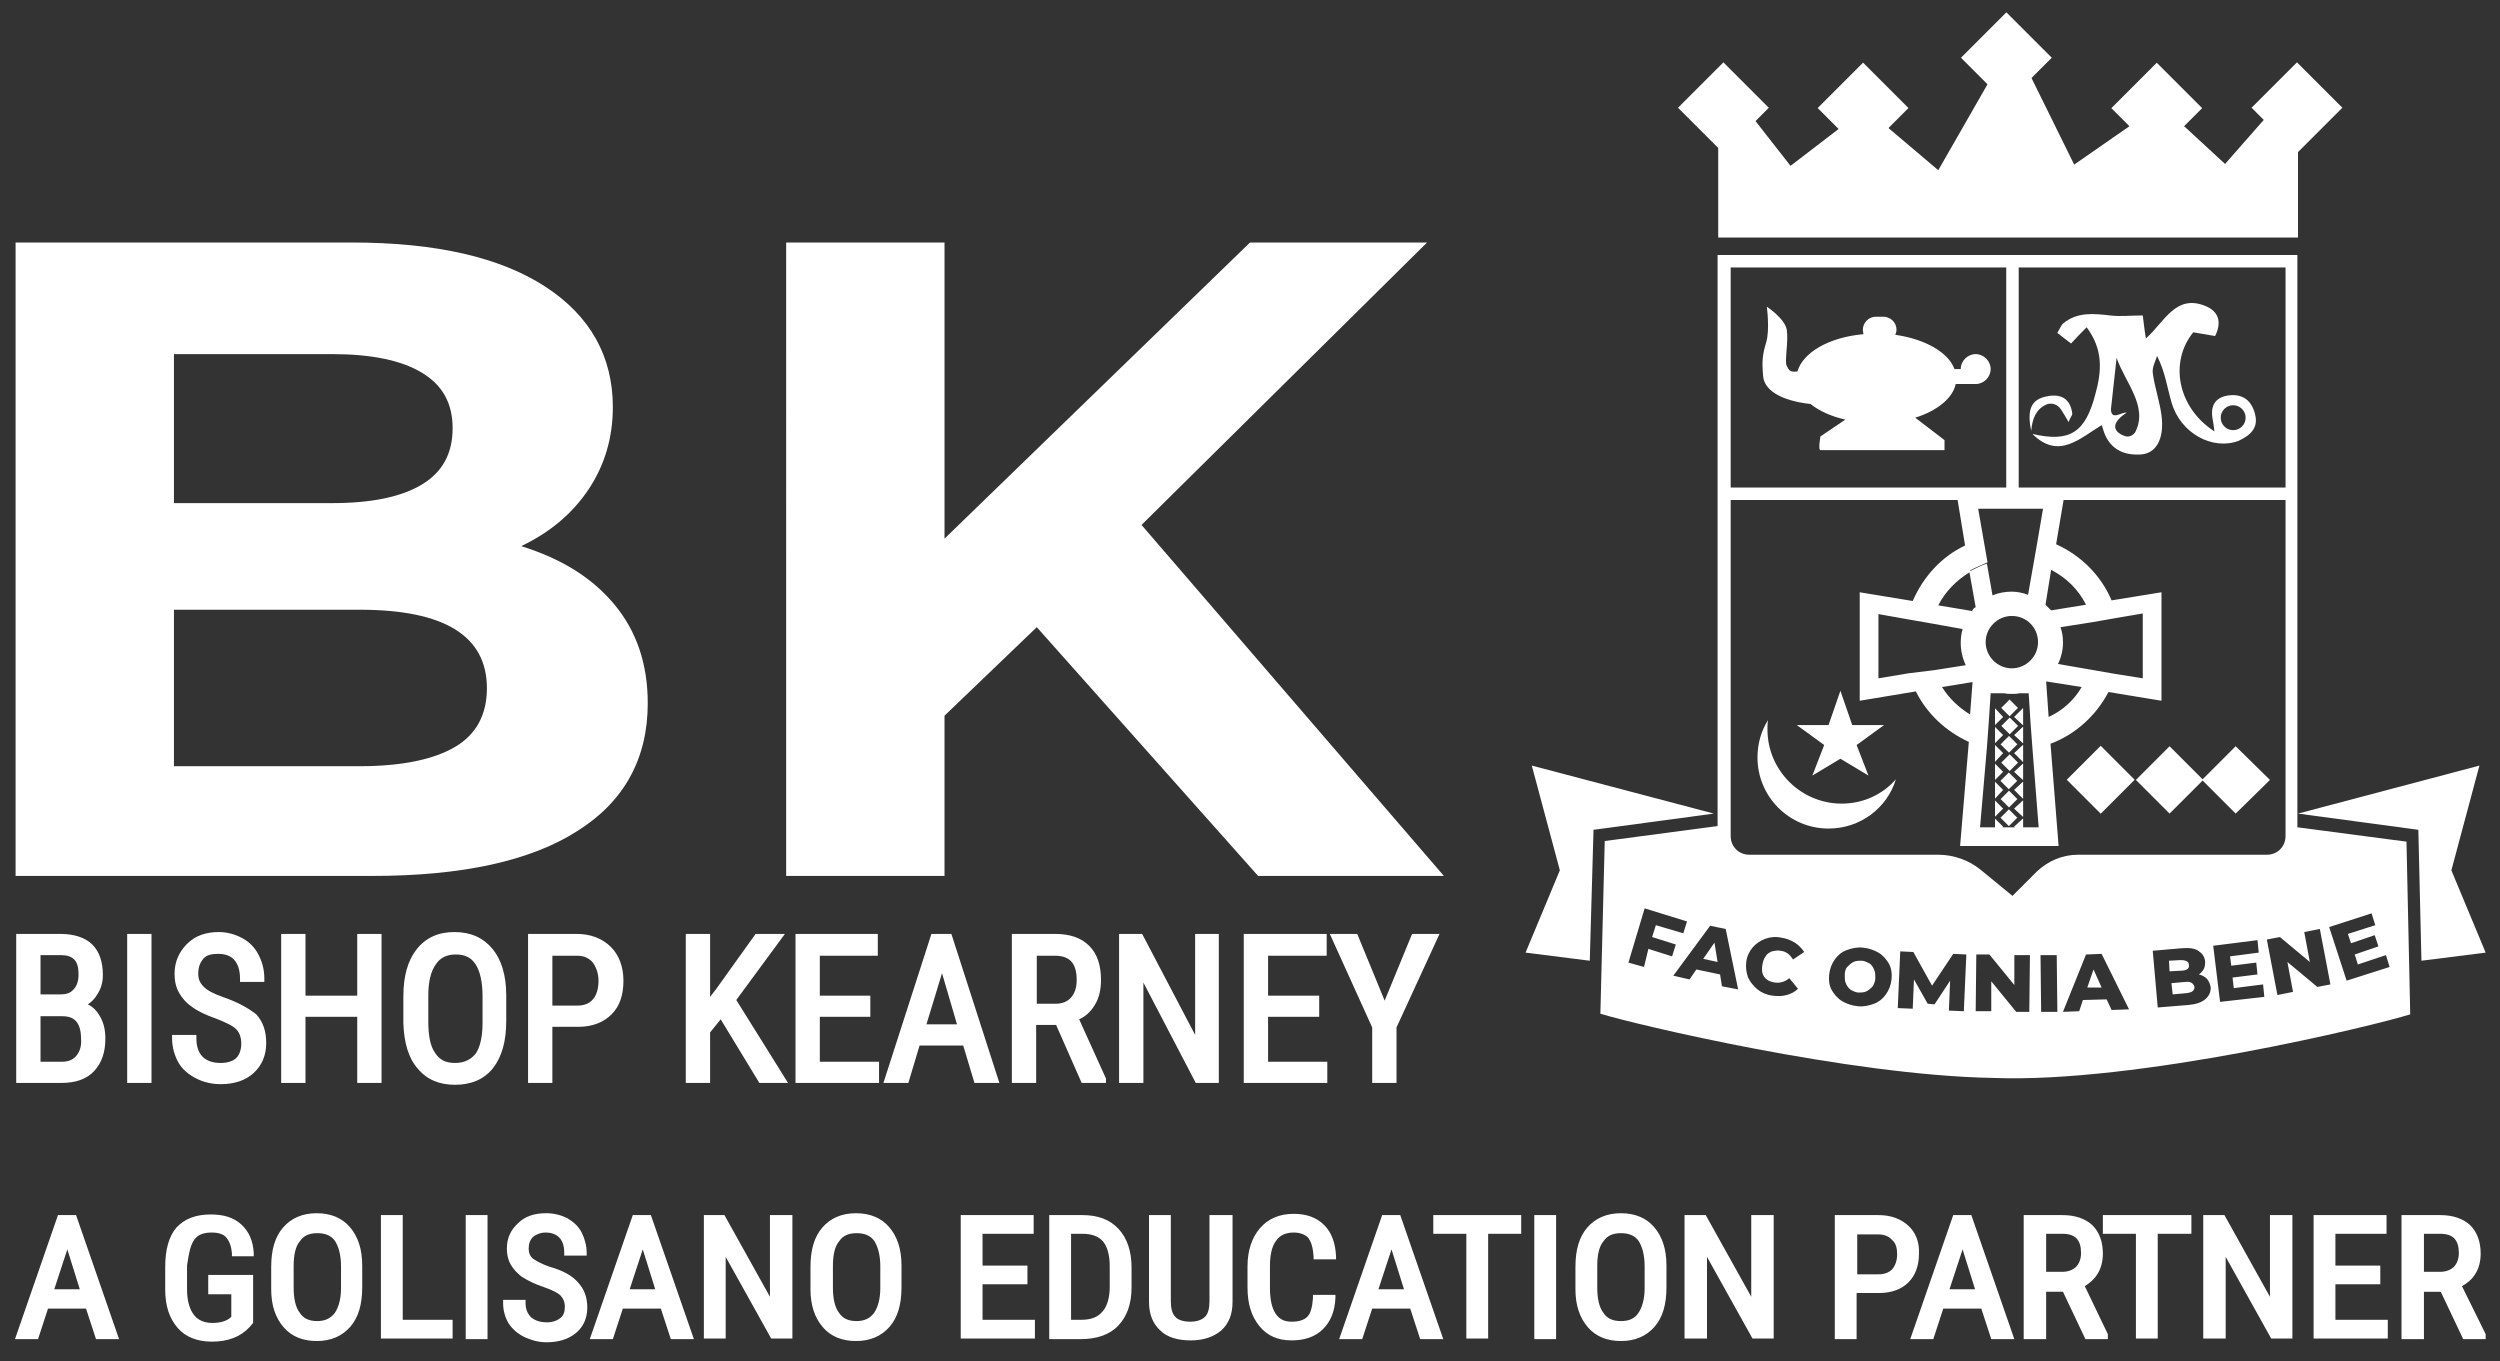<svg version="1.1" id="logo" xmlns="http://www.w3.org/2000/svg" x="0" y="0" viewBox="0 0 401 218.3" style="enable-background:new 0 0 401 218.3" xml:space="preserve"><rect x="0" y="0" width="401" height="218.3" fill="#333333" stroke="none"/><style>.st0{fill:#fff}.st1{fill:none}</style><g id="Слой_1_1_"><path class="st0" d="M328.2 64.9c.9-.4 1.9 0 2.4.8.4.6.8 1.3 1.2 2 .3-.8.6-1.1.6-1.3-.3-2.6-2-3.3-4.2-2.8-2.4.5-3.1 2.1-2.4 5.5.2-1.9.7-3.4 2.4-4.2z"/><path class="st0" d="M361.7 66.4c-.5-2-1.8-3.2-4-3-2.3.2-3.2 1.6-2.8 3.8.1.6.2 1.1.3 2-5.9-3.8-7.3-11.1-3.4-15.9 1.2.2 2.4.4 3.5.6 1.2-2.4.4-4-1.5-4.8-4.8-2-6.6 2.5-9.6 5.2-.3-1.8-.4-3.1-.5-3.7-1.9 0-3.6.2-5.2 0-2.7-.3-5.3-.6-7.6 1.3-.3.3-.5.8-.9 1.5.8.6 1.5 1.2 2.2 1.7.8-.9 1.5-1.6 2.5-2.6 2.7 3.6 2.4 7.1 1.4 10.7-1.6 6.2-4.1 7.8-10.1 6.4 4.2 4.2 7.6.7 11.1-1.4.3.4.7 5 6.2 4.7 2.6-.1 3.9-2.6 3.4-6.3-.3-2.3-1.1-4.5-1.4-6.8-.1-.9.4-1.8.7-2.7 1.3 2.6 1.6 5 2.3 7.4 1.4 5 6.6 7.8 10.8 6.2 1.9-.9 3.2-2.1 2.6-4.3zm-19.2 2.9c-.3.5-.9.8-1.5.7-1.4-.4-3.1-1.7.1-3.8-.7-.2-2.5 1.4-2.5-.6.3-2.7.6-5.5.9-8.2 1.4 4 5.1 7.8 3 11.9zm15.7-.3c-1.1 0-2-.9-2-2s.9-2 2-2 2 .9 2 2-.9 2-2 2zM321.8 42.1h2v37.1h-2z"/><path class="st1" d="M328.6 115c2.2-1.1 4-2.7 5.3-4.8l-5.7-.9.4 5.7zM319.3 111.3l-.3 4.6c1.2.4 2.5.6 3.8.6 1 0 2-.1 2.9-.3l-.3-4.8-6.1-.1zM318.7 119.9l-1.1 15.8h9.4l-1.1-15.6c-1 .2-2.1.3-3.2.3-1.4 0-2.7-.2-4-.5zM311.5 110.2c1.1 1.8 2.7 3.3 4.6 4.4l.4-5.2-5 .8zM318.7 99.1h7.6v9.2h-7.6zM326.9 86.3l.8-4.6h-10.3l.8 4.7M334.6 97c-1.2-2.4-3.1-4.3-5.5-5.6l-1.1 6.7 6.6-1.1zM315.9 91.6c-2.2 1.3-3.9 3.2-5.1 5.4l6.1 1-1-6.4z"/><path class="st0" d="M302.2 116.3h-5.1l-1.9-5.5-1.9 5.5h-5.1l4.4 3.2-1.9 4.9 4.5-2.7 4.5 2.7-1.9-4.9z"/><path transform="rotate(-45.001 336.978 125.058)" class="st0" d="M333.1 121.2h7.7v7.7h-7.7z"/><path class="st0" d="m364.1 125.1-5.5-5.4-5.3 5.3-5.3-5.3-5.4 5.4 5.4 5.4 5.3-5.3 5.3 5.3z"/><path transform="rotate(-45.001 322.341 113.564)" class="st0" d="M321.4 112.6h1.9v1.9h-1.9z"/><path transform="rotate(-45.001 322.337 116.434)" class="st0" d="M321.4 115.5h1.9v1.9h-1.9z"/><path transform="rotate(-45.001 322.287 119.385)" class="st0" d="M321.3 118.4h1.9v1.9h-1.9z"/><path transform="rotate(-45.001 322.323 122.345)" class="st0" d="M321.4 121.4h1.9v1.9h-1.9z"/><path transform="rotate(-45.001 322.233 125.296)" class="st0" d="M321.3 124.3h1.9v1.9h-1.9z"/><path transform="rotate(-45.001 322.27 128.167)" class="st0" d="M321.3 127.2h1.9v1.9h-1.9z"/><path class="st0" d="m323.1 115 1.4 1.3v-2.7zM323.1 117.9l1.4 1.3v-2.6zM323.1 120.8l1.4 1.4v-2.7zM323.1 123.8l1.4 1.3v-2.6zM323.1 126.7l1.4 1.4v-2.7zM323.1 129.7l1.4 1.3v-2.6zM323.1 132.6l1.4 1.4v-2.7z"/><path class="st0" d="m323.1 115 1.4 1.3v-2.7zM323.1 117.9l1.4 1.3v-2.6zM323.1 120.8l1.4 1.4v-2.7zM323.1 123.8l1.4 1.3v-2.6zM323.1 126.7l1.4 1.4v-2.7zM321.3 115l-1.3 1.3v-2.7zM321.3 117.9l-1.3 1.3v-2.6zM321.3 120.8l-1.3 1.4v-2.7zM321.3 123.8l-1.3 1.3v-2.6zM321.3 126.7l-1.3 1.4v-2.7z"/><path class="st0" d="M366.7 80.2v-2h-89.5v2H314l1.2 7.3c-3.8 1.8-6.7 5-8.4 8.9l-8.5-1.4v17.4l9-1.5c1.8 3.6 4.8 6.4 8.5 8.1l-1.4 16.7h15.8l-1.3-16.4c4-1.5 7.3-4.5 9.3-8.3l8.5 1.4V95l-8 1.3c-1.7-4-4.9-7.2-8.9-9l1.2-7.1h35.7zm-56.5 27.3-4.1.5-4.8.8V98.5l4.5.8 4 .7 5 .9c-.2.7-.3 1.5-.3 2.2 0 1.3.3 2.5.8 3.6l-5.1.8zm5.8 7.1c-1.8-1.1-3.4-2.6-4.5-4.4l4.9-.8-.4 5.2zm.3-16.6-5.4-.9c1.1-2.2 2.9-4 5-5.3l1 5.6c-.3.1-.4.3-.6.6zm8.2 34.7v-1.4l-1.4 1.3.1.1h-2l.1-.1-1.3-1.3v1.4h-2.4l1.1-12.8.3-4.1.3-4.6h2.2c.4.1.8.1 1.2.1s.8 0 1.2-.1h1.5l.3 4.8.3 4 1 12.7h-2.5zm-6-29.7c0-2.3 1.9-4.2 4.2-4.2 2.4 0 4.2 1.9 4.2 4.2s-1.9 4.2-4.2 4.2-4.2-1.9-4.2-4.2zm8.4-16.7-.7 4-.9 5.1c-.8-.3-1.7-.5-2.6-.5-1.1 0-2.2.2-3.1.6l-.9-5.1c-1 .3-1.8.8-2.7 1.2v-.1c.9-.5 1.9-.9 2.8-1.3l-.7-4-.8-4.6h10.4l-.8 4.7zm1.7 28.7-.4-5.7 5.7.9c-1.2 2.1-3.1 3.8-5.3 4.8zm7-15.2 4-.7 4.1-.7v10.4l-4.4-.7-4-.7-5.2-.9c.5-1 .8-2.2.8-3.4 0-.9-.1-1.7-.4-2.5l5.1-.8zm-1-2.8-5.6.9-.9-.9.9-5.6c2.5 1.3 4.4 3.2 5.6 5.6z"/><path transform="rotate(-45.001 322.25 131.189)" class="st0" d="M321.3 130.2h1.9v1.9h-1.9z"/><path class="st0" d="M324.5 131v-2.6l-1.4 1.3zM320 128.4v2.6l1.3-1.3zM295.4 128.9c-6.5 0-11.9-5.3-11.9-11.9 0-.5 0-1 .1-1.5-1.1 1.7-1.7 3.8-1.7 6 0 6.3 5.1 11.4 11.4 11.4 5.1 0 9.4-3.3 10.8-7.9-2.1 2.4-5.2 3.9-8.7 3.9zM316.9 56.8c-1.3 0-2.4 1.1-2.4 2.4h-1c-1-2.7-4.7-4.8-9.5-5.5.1-.3.2-.5.2-.8 0-1.2-1-2.1-2.1-2.1h-1.2c-1.2 0-2.1 1-2.1 2.1 0 .3.1.5.1.7-5.5.5-9.7 2.9-10.6 6h-.1c-1.3.1-1.2-.3-1.6-.9-.4-.6.3-4 0-5.8-.3-1.8-3.2-3.7-3.2-3.7s.5 3.7-.1 5.7-.7 3-.5 5.4c.3 3.4 5.6 4.3 7.6 4.5 1.4 1.1 3.3 2 5.6 2.5l-4 2.7s-.4 2.2 0 2.2h19.9v-1.6l-4.7-3.6c3.5-1.1 6-3.1 6.5-5.4h3.2c1.3 0 2.4-1.1 2.4-2.4s-1.1-2.4-2.4-2.4z"/><path transform="rotate(-45.001 321.85 9.287)" class="st0" d="M316.7 4.1H327v10.3h-10.3z"/><path transform="rotate(-45.001 298.819 17.355)" class="st0" d="M293.7 12.2H304v10.3h-10.3z"/><path transform="rotate(-45.001 345.942 17.356)" class="st0" d="M340.8 12.2h10.3v10.3h-10.3z"/><path transform="rotate(-45.001 368.478 17.285)" class="st0" d="M363.3 12.1h10.3v10.3h-10.3z"/><path transform="rotate(-45.001 276.488 17.284)" class="st0" d="M271.3 12.1h10.3v10.3h-10.3z"/><path class="st0" d="M275.6 20.8v17.3h93V16.4l-3.8.9-7.9 9-6.5-6-6.9-1.4-10.8 7.5-7.3-14.8-3.9-2.8-10.6 18.5-11.7-9.9-12 9.2-7.2-9.2zM245.7 122.8l4.5 16.8-5.5 13.2 10.3 1.3.6-21 19.3-2.6zM351.1 154.8c0-.6-.5-.8-1.4-.8l-1.8.1.1 1.7 1.8-.1c1 0 1.4-.4 1.3-.9zM334.8 158.4h2.3l-1.3-2.9zM299.8 154.5c-.4-.2-.8-.4-1.2-.4-.5 0-.9 0-1.3.2s-.7.5-1 .8-.4.8-.4 1.3 0 1 .2 1.4c.2.4.4.7.8 1 .4.2.8.4 1.2.4.5 0 .9 0 1.3-.2s.7-.5 1-.8c.2-.4.4-.8.4-1.3s0-1-.2-1.4c-.2-.4-.4-.8-.8-1zM350.5 157.5l-2.2.2.2 1.8 2.2-.2c.9-.1 1.3-.4 1.3-1-.2-.6-.6-.9-1.5-.8zM273.2 153.8l2.3.5-.5-3.1z"/><path class="st0" d="m386 135-17.5-2.3V40.9h-93v91.6l-18.1 2.4-.7 27.7c5.5 1.7 39.9 9.9 63 10.3 23 .9 61.2-8.4 66.9-10.2L386 135zm-109.4 2.1zm1-94.2h89v91.2c0 1.7-1.3 3-3 3h-30.3c-2.5 0-4.8 1-6.6 2.7l-3.9 3.9-5-4.1c-1.9-1.6-4.4-2.5-6.9-2.5h-30.3c-1.7 0-3-1.3-3-3V42.9zm-13.9 112.2-2.5-.7 2.6-8.7 6.8 2.1-.6 1.9-4.4-1.3-.6 1.9 3.8 1.2-.6 1.9-3.8-1.2-.7 2.9zm12.5 3.1-.3-1.9-3.8-.8-1.1 1.6-2.6-.6 5.9-8 2.5.5 2 9.7-2.6-.5zm6.5-2.1c.1.4.4.8.7 1 .3.3.8.4 1.3.5.8.1 1.6-.1 2.3-.7l1.4 1.7c-.5.5-1.1.8-1.8 1-.7.2-1.5.2-2.3.1-.9-.1-1.8-.5-2.4-1s-1.2-1.2-1.5-1.9c-.3-.8-.4-1.6-.3-2.5.1-.9.5-1.7 1-2.3s1.2-1.1 2-1.4c.8-.3 1.7-.4 2.6-.2.8.1 1.5.4 2.2.8.6.4 1.1.9 1.5 1.5l-1.8 1.2c-.5-.8-1.1-1.3-2-1.4-.5-.1-.9 0-1.4.1-.4.2-.8.4-1 .8-.3.4-.4.8-.5 1.3-.1.5-.1 1 0 1.4zm20.7 1c-.1.9-.4 1.7-.9 2.4s-1.1 1.2-1.9 1.5c-.8.3-1.7.5-2.6.4-1-.1-1.8-.4-2.5-.8s-1.3-1.1-1.7-1.8-.5-1.6-.4-2.5c.1-.9.4-1.7.9-2.4s1.1-1.2 1.9-1.5c.8-.3 1.7-.5 2.6-.4 1 .1 1.8.4 2.5.8s1.3 1.1 1.7 1.8c.4.8.5 1.6.4 2.5zm11.6 5.1-2.4-.1.2-4.8-2.5 3.8-1.1-.1-2.2-3.9-.2 4.7-2.4-.1.4-9.1 2.1.1 3 5.4 3.4-5.1 2.1.1-.4 9.1zm10.5.1h-2.1l-4-4.9v4.8h-2.5l.1-9.1h2.1l4 4.9v-4.8h2.5l-.1 9.1zm1.9 0-.1-9.1h2.6l.1 9.1h-2.6zm11.3-.3-.8-1.7-3.8.1-.6 1.8-2.6.1 3.7-9.2 2.5-.1 4.4 8.9-2.8.1zm15-1.7c-.6.5-1.5.8-2.7.9l-4.9.4-.8-9.1 4.6-.4c1.2-.1 2.1 0 2.7.4s1 .9 1.1 1.7c0 .4 0 .8-.2 1.2-.2.4-.5.7-.8.9.5.1 1 .4 1.3.7.3.4.5.8.6 1.4 0 .8-.3 1.4-.9 1.9zm2.4.4-1.1-9 7.1-.9.2 2-4.6.6.2 1.5 4-.5.2 1.9-4 .5.2 1.7 4.7-.6.2 2-7.1.8zm15.6-2.4-4.8-4 .9 4.8-2.5.5-1.7-8.9 2.1-.4 4.8 4-.9-4.8 2.5-.5 1.7 8.9-2.1.4zm4.7-1-2.8-8.6 6.8-2.2.6 1.9-4.4 1.4.5 1.5 3.8-1.3.6 1.8-3.8 1.3.5 1.6 4.5-1.5.6 1.9-6.9 2.2z"/><path class="st0" d="m397.7 122.8-4.5 16.8 5.5 13.2-10.3 1.3-.5-21-19.3-2.6z"/></g><path class="st0" d="M98.5 96.9c3.6 4.3 5.4 9.6 5.4 15.9 0 8.9-3.8 15.8-11.3 20.5-7.5 4.8-18.5 7.2-32.9 7.2H2.5V38.9h54c13.5 0 23.8 2.4 31 7.1 7.2 4.7 10.8 11.2 10.8 19.3 0 4.9-1.3 9.3-3.9 13.2-2.6 3.9-6.2 6.9-10.8 9.1 6.4 2 11.3 5 14.9 9.3zM27.9 56.7v24h25.4c6.3 0 11.1-1 14.4-3 3.3-2 4.9-5 4.9-9s-1.6-6.9-4.9-8.9c-3.3-2-8.1-3-14.4-3H27.9zM73 119.8c3.4-2 5.1-5.2 5.1-9.4 0-8.4-6.8-12.6-20.4-12.6H27.9v25.1h29.8c6.8 0 11.9-1.1 15.3-3.1zM166.3 100.6l-14.8 14.2v25.7h-25.4V38.9h25.4v47.5l49-47.5h28.4l-45.8 45.3 48.5 56.3h-29.8l-35.5-39.9zM14.1 161.1c.6-.4 1.1-.9 1.5-1.6.6-.9.9-1.9.9-3.1 0-2.2-.6-3.8-1.7-4.9-1.1-1.1-2.9-1.7-5.1-1.7H2.6v23.9h7.3c2.2 0 4-.6 5.2-1.9 1.2-1.3 1.8-3 1.8-5.2 0-1.5-.3-2.7-1-3.8-.4-.7-1-1.3-1.8-1.7zm-2.3-2.4c-.5.6-1.2.8-2.1.8H6.5v-6.3h3.2c1 0 1.7.2 2.2.7.5.5.7 1.3.7 2.4 0 1.1-.3 1.9-.8 2.4zm.4 10.7c-.5.6-1.3.9-2.2.9H6.5V163H10c1.3 0 3 .4 3 3.6.1 1.2-.2 2.1-.8 2.8zM20.4 149.8h3.9v23.9h-3.9zM35.7 159.9c-1.4-.5-2.4-1-3-1.6-.6-.6-.9-1.2-.9-2.1 0-1.1.3-1.8.8-2.4.5-.6 1.3-.8 2.4-.8 1.1 0 2 .3 2.6 1 .6.7.9 1.7.9 3v.5h3.9v-.5c0-1.4-.3-2.6-.9-3.8-.6-1.2-1.5-2.1-2.6-2.7-1.1-.6-2.4-1-3.8-1-2.1 0-3.8.6-5.1 1.9-1.3 1.3-2 2.9-2 4.8 0 1.1.2 2.1.7 3 .5.9 1.2 1.7 2.1 2.3.9.7 2.2 1.3 3.9 1.9 1.5.6 2.6 1.1 3.2 1.7.5.5.8 1.3.8 2.3 0 1-.3 1.8-.8 2.3-.5.5-1.4.8-2.5.8-1.2 0-2.2-.3-2.9-1-.7-.7-1-1.7-1-3v-.5h-3.9v.5c0 1.5.4 2.8 1 3.9s1.7 2 2.9 2.6c1.2.6 2.5.9 3.9.9 2.2 0 4-.6 5.3-1.8 1.3-1.2 2-2.8 2-4.8 0-1.9-.5-3.4-1.6-4.6-1.4-1.1-3.1-2-5.4-2.8zM57.3 159.7H49v-9.9h-3.9v23.9H49v-10.6h8.3v10.6h3.9v-23.9h-3.9zM72.9 149.5c-2.6 0-4.6.9-6.1 2.8-1.4 1.8-2.1 4.3-2.1 7.5v4.3c.1 3.1.8 5.6 2.3 7.3 1.5 1.8 3.5 2.6 6 2.6 2.6 0 4.7-.9 6.1-2.7 1.4-1.8 2.1-4.3 2.1-7.5v-4.2c0-3.2-.8-5.7-2.2-7.4-1.5-1.8-3.5-2.7-6.1-2.7zm.1 21c-1.5 0-2.5-.5-3.2-1.6-.8-1.1-1.1-2.8-1.1-5.1v-4.1c0-2.2.4-3.9 1.2-5 .7-1.1 1.8-1.6 3.2-1.6 1.5 0 2.5.5 3.2 1.6.7 1.1 1.1 2.8 1.1 5.1v4.3c0 2.2-.4 3.9-1.1 4.9-.8 1-1.9 1.5-3.3 1.5zM92.5 149.8h-7.8v23.9h3.9v-9h4.2c2.2 0 4-.7 5.3-2 1.3-1.3 1.9-3.1 1.9-5.4 0-2.2-.7-4.1-2-5.4-1.4-1.4-3.3-2.1-5.5-2.1zm3.5 7.5c0 1.3-.3 2.3-.9 3-.6.7-1.4 1-2.6 1h-3.9v-8h4c1.1 0 1.9.4 2.5 1.1.5.7.9 1.7.9 2.9zM125.9 149.8h-4.7l-6.3 8.8-1 1.3v-10.1H110v23.9h3.9v-8.1l1.7-2.1 6.2 10.2h4.6l-8.3-13.3zM131.5 163.1h8.1v-3.4h-8.1v-6.4h9.3v-3.5h-13.2v23.9H141v-3.4h-9.5zM149.4 149.8l-7.7 23.9h4l1.8-6h7l1.8 6h4l-7.7-23.9h-3.2zm4.1 14.5h-4.9l2.5-8.2 2.4 8.2zM175.6 161.2c.7-1.1 1-2.5 1-4 0-2.4-.6-4.2-1.9-5.5-1.3-1.3-3.1-1.9-5.5-1.9h-6.9v23.9h3.9v-9.3h3.2l4.1 9.3h3.9v-.7l-4.3-9.5c1.1-.5 1.9-1.3 2.5-2.3zm-9.4-7.9h3c2.4 0 3.5 1.2 3.5 3.9 0 1.2-.3 2.1-.9 2.8-.6.7-1.5 1-2.5 1h-3v-7.7zM191.7 166l-8.5-16.2h-3.7v23.9h3.9v-16.1l8.4 16.1h3.7v-23.9h-3.8zM203.4 163.1h8.2v-3.4h-8.2v-6.4h9.4v-3.5h-13.3v23.9h13.4v-3.4h-9.5zM226.5 149.8l-4.4 10.7-4.4-10.7h-4.4l6.8 15v8.9h3.9v-8.9l6.9-15zM9.3 194.9l-6.9 19.9h3.7l1.6-4.9h6.1l1.6 4.9h3.7l-6.9-19.9H9.3zm3.5 11.9H8.7l2.1-6.4 2 6.4zM31.2 198.8c.6-.8 1.5-1.1 2.8-1.1 1.1 0 1.9.3 2.3.8.5.6.8 1.4.9 2.5v.5h3.5v-.5c-.1-2-.8-3.5-2-4.6-1.2-1.1-2.8-1.6-4.9-1.6-2.4 0-4.2.7-5.5 2.1-1.2 1.4-1.8 3.5-1.8 6.3v3.7c0 2.6.7 4.6 2 6.1s3.2 2.2 5.5 2.2c2.6 0 4.6-.8 6-2.3l.6-.7v-7.7h-7.2v3.1h3.7v3.6l-.2.2c-.6.5-1.6.8-2.8.8-1.3 0-2.3-.4-3-1.3-.7-.9-1.1-2.3-1.1-4.1V203c.3-2.1.6-3.4 1.2-4.2zM50.8 194.6c-2.3 0-4.1.8-5.4 2.3-1.3 1.5-1.9 3.6-1.9 6.3v3.6c0 2.6.7 4.6 2 6.1s3.1 2.2 5.3 2.2c2.3 0 4.1-.8 5.4-2.3 1.3-1.5 1.9-3.6 1.9-6.3V203c0-2.7-.7-4.7-2-6.2-1.2-1.4-3-2.2-5.3-2.2zm.1 17.3c-1.3 0-2.2-.4-2.8-1.3-.7-.9-1-2.3-1-4.1v-3.4c0-1.8.3-3.2 1-4 .6-.9 1.5-1.3 2.8-1.3 1.3 0 2.2.4 2.8 1.2.6.9 1 2.3 1 4.1v3.5c0 1.8-.4 3.1-1 4-.7.9-1.6 1.3-2.8 1.3zM64.6 194.9h-3.5v19.8h11.5v-3h-8zM74.7 194.9h3.5v19.9h-3.5zM88.2 203.2c-1.2-.4-2.1-.9-2.7-1.3-.5-.4-.7-1-.7-1.6 0-.8.2-1.4.7-1.9.5-.4 1.2-.7 2-.7 1 0 1.7.3 2.2.8.5.5.8 1.3.8 2.4v.5h3.6v-.5c0-1.1-.3-2.2-.8-3.2S92 196 91 195.4c-1-.5-2.1-.8-3.4-.8-1.9 0-3.4.5-4.5 1.6-1.2 1.1-1.8 2.4-1.8 4.1 0 .9.2 1.8.6 2.5.4.7 1 1.4 1.8 2 .8.5 1.9 1.1 3.4 1.6 1.4.5 2.3.9 2.8 1.4.4.4.7 1 .7 1.8s-.2 1.4-.7 1.8c-.5.4-1.2.7-2.2.7-1.1 0-1.9-.3-2.5-.8-.6-.6-.9-1.3-.9-2.3v-.5h-3.6v.5c0 1.2.3 2.3.9 3.3.6.9 1.5 1.7 2.6 2.2 1.1.5 2.2.8 3.5.8 1.9 0 3.5-.5 4.7-1.5 1.2-1 1.8-2.4 1.8-4.1 0-1.6-.5-2.9-1.4-3.9-1-1.2-2.5-2-4.6-2.6zM101.5 194.9l-6.9 19.9h3.7l1.6-4.9h6.1l1.6 4.9h3.7l-6.9-19.9h-2.9zm3.6 11.9H101l2.1-6.4 2 6.4zM123.5 208l-7.3-13.1h-3.3v19.8h3.5v-13.1l7.3 13.1h3.4v-19.8h-3.6zM137.3 194.6c-2.3 0-4.1.8-5.4 2.3-1.3 1.5-1.9 3.6-1.9 6.3v3.6c0 2.6.7 4.6 2 6.1s3.1 2.2 5.3 2.2c2.3 0 4.1-.8 5.4-2.3 1.3-1.5 1.9-3.6 1.9-6.3V203c0-2.7-.7-4.7-2-6.2-1.2-1.4-3-2.2-5.3-2.2zm.1 17.3c-1.3 0-2.2-.4-2.8-1.3-.7-.9-1-2.3-1-4.1v-3.4c0-1.8.3-3.2 1-4 .6-.9 1.5-1.3 2.8-1.3 1.3 0 2.2.4 2.8 1.2.6.9 1 2.3 1 4.1v3.5c0 1.8-.4 3.1-1 4-.7.9-1.6 1.3-2.8 1.3zM157.6 206h7.2v-3h-7.2v-5.1h8.2v-3h-11.7v19.8H166v-3h-8.4zM173.6 194.9h-5.3v19.9h5c2.6 0 4.7-.7 6.1-2.2 1.4-1.5 2.1-3.5 2.1-6.1v-3.2c0-2.6-.7-4.7-2.1-6.2-1.4-1.5-3.3-2.2-5.8-2.2zm-.3 16.8h-1.5v-13.8h1.8c1.5 0 2.6.4 3.3 1.2.7.8 1.1 2.2 1.1 4v3.3c0 1.7-.4 3.1-1.1 3.9-.8 1-1.9 1.4-3.6 1.4zM194 208.7c0 1.1-.2 2-.7 2.5-.5.5-1.3.8-2.4.8-1.1 0-2-.3-2.4-.8-.5-.5-.7-1.4-.7-2.5v-13.8h-3.5v13.9c0 2 .6 3.5 1.8 4.6 1.1 1.1 2.8 1.6 4.9 1.6 2.1 0 3.7-.6 4.9-1.6 1.2-1.1 1.8-2.6 1.8-4.6v-13.9H194v13.8zM210.6 208.2c-.1 1.5-.4 2.5-.9 3s-1.3.8-2.5.8-2-.4-2.6-1.3c-.6-.9-.9-2.3-.9-4.1v-3.5c0-1.8.3-3.2 1-4.1.6-.9 1.6-1.3 2.8-1.3 1 0 1.8.3 2.3.8.5.6.8 1.6.9 3v.5h3.6v-.5c-.1-2.1-.7-3.8-1.9-5-1.2-1.2-2.8-1.8-4.9-1.8-2.3 0-4.1.8-5.4 2.3-1.3 1.5-2 3.6-2 6.1v3.4c0 2.6.6 4.6 1.9 6.2 1.3 1.6 3 2.3 5.2 2.3 2.1 0 3.8-.6 5-1.8 1.2-1.2 1.9-2.8 2-5v-.5h-3.6v.5zM221.7 194.9l-6.9 19.9h3.7l1.6-4.9h6.1l1.6 4.9h3.7l-6.9-19.9h-2.9zm3.5 11.9h-4.1l2.1-6.4 2 6.4zM229.9 197.9h5.3v16.8h3.5v-16.8h5.3v-3h-14.1zM246.1 194.9h3.5v19.9h-3.5zM260 194.6c-2.3 0-4.1.8-5.4 2.3-1.3 1.5-1.9 3.6-1.9 6.3v3.6c0 2.6.7 4.6 2 6.1s3.1 2.2 5.3 2.2c2.3 0 4.1-.8 5.4-2.3 1.3-1.5 1.9-3.6 1.9-6.3V203c0-2.7-.7-4.7-2-6.2-1.2-1.4-3-2.2-5.3-2.2zm0 17.3c-1.3 0-2.2-.4-2.8-1.3-.7-.9-1-2.3-1-4.1v-3.4c0-1.8.3-3.2 1-4 .6-.9 1.5-1.3 2.8-1.3 1.3 0 2.2.4 2.8 1.2.6.9 1 2.3 1 4.1v3.5c0 1.8-.4 3.1-1 4-.6.9-1.5 1.3-2.8 1.3zM280.9 208l-7.3-13.1h-3.4v19.8h3.6v-13.1l7.3 13.1h3.4v-19.8h-3.6zM306.1 196.6c-1.2-1.1-2.8-1.7-4.8-1.7h-7v19.9h3.5v-7.4h3.6c2 0 3.6-.6 4.7-1.7s1.7-2.6 1.7-4.6c.1-1.8-.5-3.4-1.7-4.5zm-1.8 4.6c0 1-.3 1.8-.8 2.4-.5.5-1.2.8-2.2.8h-3.4V198h3.4c.9 0 1.7.3 2.2.9.6.5.8 1.3.8 2.3zM313.3 194.9l-6.9 19.9h3.7l1.6-4.9h6.1l1.6 4.9h3.7l-6.9-19.9h-2.9zm3.5 11.9h-4.1l2.1-6.4 2 6.4zM336.4 204.4c.6-.9.9-2.1.9-3.3 0-2-.6-3.5-1.7-4.6-1.1-1-2.7-1.6-4.8-1.6h-6.2v19.9h3.6v-7.6h2.7l3.6 7.6h3.6v-.8l-3.7-7.7c.8-.5 1.5-1.1 2-1.9zm-8.2-6.5h2.6c2.1 0 3 1 3 3.1 0 .9-.3 1.7-.8 2.2-.5.5-1.3.8-2.2.8h-2.6v-6.1zM337.3 197.9h5.3v16.8h3.5v-16.8h5.4v-3h-14.2zM364.1 208l-7.3-13.1h-3.4v19.8h3.6v-13.1l7.3 13.1h3.4v-19.8h-3.6zM374.6 206h7.2v-3h-7.2v-5.1h8.2v-3h-11.7v19.8H383v-3h-8.4zM394.9 206.3c.9-.5 1.6-1.1 2.1-1.9.6-.9.9-2.1.9-3.3 0-2-.6-3.5-1.7-4.6-1.1-1-2.7-1.6-4.8-1.6h-6.2v19.9h3.6v-7.6h2.7l3.6 7.6h3.6v-.8l-3.8-7.7zm-6.1-8.4h2.6c2.1 0 3 1 3 3.1 0 .9-.3 1.7-.8 2.2-.5.5-1.3.8-2.2.8h-2.6v-6.1z"/></svg>